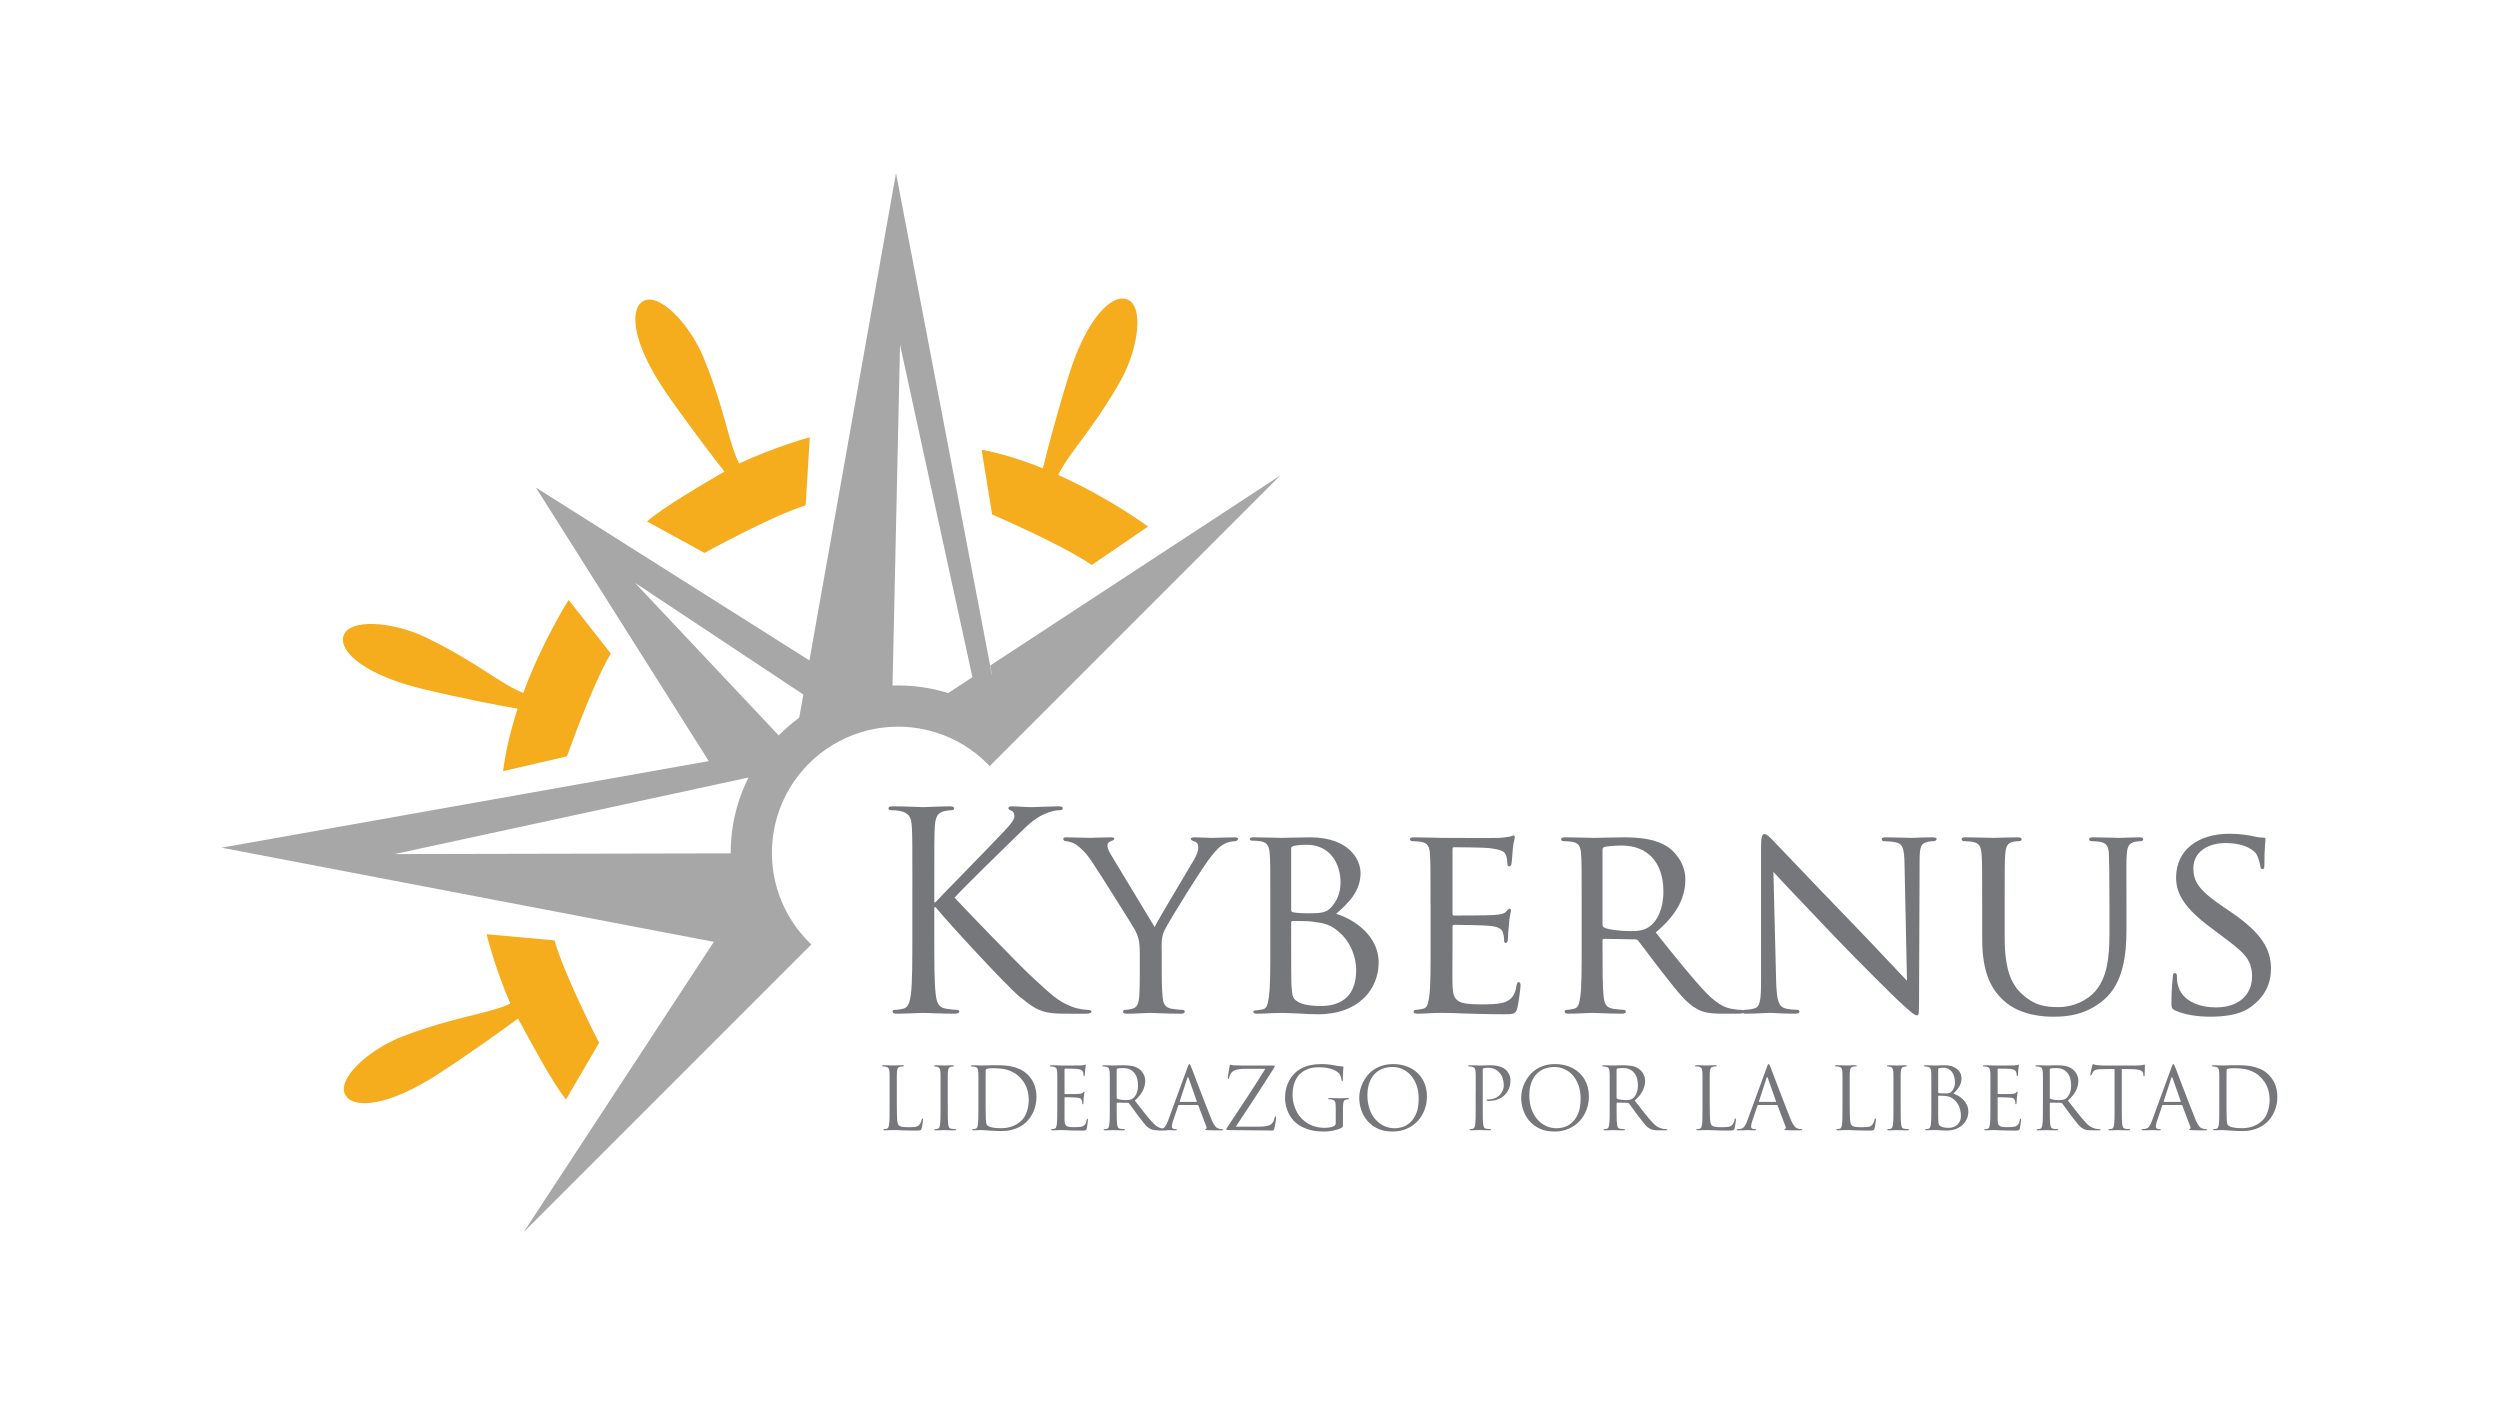 <?xml version="1.0" encoding="UTF-8"?>
<svg xmlns="http://www.w3.org/2000/svg" version="1.1" viewBox="0 0 1920 1080">
  <!-- Generator: Adobe Illustrator 29.7.1, SVG Export Plug-In . SVG Version: 2.1.1 Build 8)  -->
  <defs>
    <style>
      .st0 {
        fill: #f5ad1e;
      }

      .st1 {
        fill: #76777a;
      }

      .st2 {
        fill: #a7a7a8;
      }
    </style>
  </defs>
  <g id="flor">
    <g>
      <path class="st0" d="M761.94,395.12l-8.07-49.76c16.16,3.1,32.13,8.28,47.04,14.32,3.39-13.65,10.56-41.4,20.07-71.86,13.42-43.01,32.41-61.75,44.11-58.11,14.13,4.43,9.12,38.77-4.81,63.27-21.56,37.96-39.77,55.17-47.52,71.79,39.49,17.76,68.95,39.61,68.95,39.61l-43.26,29.56c-23.06-15.94-76.52-38.81-76.52-38.81Z"/>
      <path class="st0" d="M493.24,231.71c12.14-8.4,36.17,16.59,46.95,42.6,16.71,40.36,19.09,65.28,27.46,81.65,29.12-13.5,54.27-20.11,54.27-20.11l-3.19,52.25c-26.75,8.39-77.68,36.54-77.68,36.54l-44.18-24.17c12.35-10.85,45.56-30.22,59.51-38.32-8.7-11.05-26.19-33.75-44.38-59.94-25.67-37-28.82-63.53-18.75-70.5Z"/>
      <path class="st0" d="M327.05,489.53c39.29,19,57.66,36.03,74.78,42.64,15.09-40.57,34.89-71.42,34.89-71.42l32.38,41.17c-14.34,24.07-33.64,78.94-33.64,78.94l-49.08,11.37c2.02-16.3,6.14-32.62,11.15-47.92-13.86-2.44-42.01-7.75-73.02-15.23-43.8-10.49-63.79-28.24-60.89-40.13,3.44-14.37,38.02-11.7,63.41.57Z"/>
      <path class="st0" d="M425.87,722.2c7.61,26.99,34.26,78.68,34.26,78.68l-25.45,43.51c-10.45-12.68-29.18-48.04-36.83-62.15-11.3,8.34-34.52,25.15-61.25,42.59-37.74,24.58-64.34,26.97-71,16.7-8.08-12.39,17.64-35.72,43.96-45.7,40.84-15.51,65.81-17.17,82.37-25.08-12.08-27.81-18.2-53.26-18.2-53.26l52.15,4.72Z"/>
      <path class="st2" d="M541.35,579.85l2.96,4.68-316.94,56.31-57.31,10.18,2.47.47,375.71,71.85-146.01,222.86,115.96-115.96,82.5-82.5,9.8-9.8,12.63-12.63c-.64-.61-1.29-1.19-1.92-1.82-9.34-9.34-16.37-20.12-21.1-31.63-7.69-18.7-9.27-39.32-4.76-58.81,1.18-5.08,2.75-10.09,4.76-14.96,4.73-11.5,11.76-22.28,21.1-31.63,11.3-11.3,24.7-19.19,38.94-23.75,1.8-.58,3.61-1.1,5.44-1.57,17.65-4.52,36.31-3.99,53.72,1.57,14.24,4.55,27.64,12.45,38.93,23.75.63.63,1.21,1.28,1.82,1.92l12.63-12.63,9.8-9.8,62.49-62.49,138.33-138.33-222.86,146.01,1.3,6.81-.18.13-1.33-6.8.21-.14-72.32-378.17-.96,5.41-65.53,368.82-2.8-1.77-76.5-48.34-128.46-81.18-2.3-1.46,3.66,5.79,78.98,124.97,47.15,74.61ZM691.22,264.75l55.59,255.34-18.61,12.19c-4.4-1.37-8.85-2.52-13.34-3.41-2-.4-4-.74-6.01-1.04-7.75-1.16-15.58-1.59-23.39-1.33l5.77-261.75ZM554.99,601.43l19.87-4.3c-3.68,7.3-6.63,14.88-8.83,22.63-1.28,4.51-2.3,9.08-3.08,13.68-1.23,7.26-1.8,14.6-1.78,21.94l-258.14.55,251.96-54.5ZM487.71,447.63l129.26,85.76-3.17,17.82c-4.74,3.48-9.31,7.31-13.64,11.52-.02.02-.05.04-.07.07-.44.43-.89.82-1.32,1.26-.25.25-.48.5-.71.75l-110.35-117.17Z"/>
    </g>
  </g>
  <g id="slogan">
    <g>
      <path class="st1" d="M688.77,849.07c0,4.85.09,8.44.26,10.77.18,2.34.57,3.79,1.19,4.36.26.26.58.5.96.69.37.2.86.35,1.45.46.59.11,1.34.2,2.25.26.9.07,1.99.1,3.27.1,1.76,0,3.34-.09,4.72-.26,1.39-.18,2.48-.75,3.27-1.72.44-.53.81-1.17,1.12-1.92.31-.75.51-1.43.6-2.05.09-.57.29-.86.59-.86.26,0,.4.33.4.99,0,.18-.02.53-.07,1.06-.04.53-.12,1.12-.23,1.78-.11.66-.22,1.33-.33,2.02-.11.68-.23,1.27-.36,1.75-.13.4-.25.71-.36.93-.11.22-.3.4-.56.53-.26.13-.65.22-1.16.26-.51.04-1.2.07-2.08.07-2.38,0-4.45-.02-6.21-.07-1.76-.04-3.35-.09-4.76-.13-1.41-.09-2.64-.14-3.7-.17-1.06-.02-2.07-.03-3.04-.03-.13,0-.45.01-.96.03-.51.02-1.09.03-1.75.03-.66.04-1.33.08-2.02.1-.68.02-1.27.03-1.75.03-.7,0-1.06-.18-1.06-.53,0-.26.18-.4.53-.4.31,0,.64-.02.99-.07.35-.04.68-.11.99-.2.66-.13,1.11-.53,1.35-1.19.24-.66.43-1.48.56-2.45.18-1.41.27-3.36.3-5.85.02-2.49.03-5.32.03-8.49v-21.81c0-1.01-.01-1.82-.03-2.41-.02-.59-.06-1.16-.1-1.69-.09-1.15-.31-2-.66-2.58-.35-.57-1.08-.97-2.18-1.19-.26-.09-.63-.14-1.09-.17-.46-.02-.85-.03-1.16-.03-.35,0-.53-.13-.53-.4,0-.35.35-.53,1.06-.53.75,0,1.54.01,2.38.03.84.02,1.62.04,2.35.07.73.02,1.34.04,1.85.07.51.02.8.03.89.03s.42-.01.99-.03c.57-.02,1.23-.04,1.98-.07.75-.02,1.51-.04,2.28-.07.77-.02,1.4-.03,1.88-.03.7,0,1.06.18,1.06.53,0,.26-.18.4-.53.4-.22,0-.54.01-.96.03-.42.02-.83.08-1.22.17-.97.18-1.62.56-1.95,1.16-.33.59-.54,1.47-.63,2.61-.04.53-.08,1.09-.1,1.69-.02.59-.03,1.4-.03,2.41v21.94Z"/>
      <path class="st1" d="M727.89,848.93c0,3.17.01,6,.03,8.49.02,2.49.12,4.44.3,5.85.09.97.29,1.78.6,2.45.31.66.97,1.06,1.98,1.19.48.09,1.02.15,1.62.2.59.04,1.05.07,1.35.07.35,0,.53.13.53.4,0,.35-.35.53-1.06.53-.93,0-1.85-.01-2.78-.03-.92-.02-1.77-.04-2.54-.07-.77-.02-1.41-.04-1.92-.07-.51-.02-.8-.03-.89-.03s-.39.01-.89.03c-.51.02-1.09.04-1.75.07-.66.02-1.34.04-2.05.07-.71.02-1.3.03-1.78.03-.71,0-1.06-.18-1.06-.53,0-.26.18-.4.53-.4.31,0,.64-.02.99-.07.35-.04.68-.11.99-.2.66-.13,1.11-.53,1.35-1.19.24-.66.43-1.48.56-2.45.18-1.41.27-3.36.3-5.85.02-2.49.03-5.32.03-8.49v-21.81c0-1.01-.01-1.82-.03-2.41-.02-.59-.06-1.16-.1-1.69-.13-2.16-.88-3.39-2.25-3.7-.35-.09-.73-.15-1.12-.2-.4-.04-.7-.07-.92-.07-.35,0-.53-.13-.53-.4,0-.35.35-.53,1.06-.53.53,0,1.17.01,1.92.03.75.02,1.45.04,2.11.07.66.02,1.24.04,1.75.07.51.02.8.03.89.03s.39-.01.89-.03c.51-.02,1.09-.04,1.75-.07.66-.02,1.34-.04,2.05-.07.7-.02,1.3-.03,1.78-.03.7,0,1.06.18,1.06.53,0,.26-.18.4-.53.4-.22,0-.45.01-.69.03-.24.02-.56.08-.96.17-.88.18-1.49.56-1.82,1.16-.33.59-.54,1.47-.63,2.61-.04.53-.08,1.09-.1,1.69-.02.59-.03,1.4-.03,2.41v21.81Z"/>
      <path class="st1" d="M751.42,837.3v-10.18c0-1.01-.01-1.82-.03-2.41-.02-.59-.06-1.16-.1-1.69-.09-1.15-.31-2-.66-2.58-.35-.57-1.08-.97-2.18-1.19-.26-.09-.63-.14-1.09-.17-.46-.02-.85-.03-1.16-.03-.35,0-.53-.13-.53-.4,0-.35.35-.53,1.06-.53.75,0,1.54.01,2.38.03.84.02,1.62.04,2.35.07.73.02,1.34.04,1.85.07.51.02.8.03.89.03.18,0,.56-.01,1.16-.03.59-.02,1.3-.04,2.11-.07.82-.02,1.71-.04,2.68-.07.97-.02,1.96-.03,2.97-.03,1.63,0,3.56.01,5.78.03,2.22.02,4.55.25,6.97.69,2.42.44,4.82,1.18,7.2,2.21,2.38,1.04,4.56,2.57,6.54,4.59.84.88,1.64,1.87,2.41,2.97.77,1.1,1.45,2.35,2.05,3.73.6,1.39,1.07,2.92,1.42,4.59.35,1.67.53,3.5.53,5.48s-.2,4.03-.6,5.88-.92,3.56-1.59,5.12c-.66,1.56-1.42,2.98-2.28,4.26-.86,1.28-1.75,2.4-2.68,3.37-.7.75-1.62,1.56-2.74,2.45-1.12.88-2.5,1.71-4.13,2.48-1.63.77-3.52,1.41-5.68,1.92-2.16.51-4.65.76-7.47.76-1.41,0-2.94-.04-4.59-.13-1.65-.09-3.18-.18-4.59-.26-1.45-.09-2.69-.18-3.7-.26-1.01-.09-1.61-.13-1.78-.13h-.86c-.49,0-1.08.02-1.78.07-.66,0-1.34.02-2.05.07-.7.04-1.3.07-1.78.07-.71,0-1.06-.18-1.06-.53,0-.26.18-.4.53-.4.31,0,.64-.02.99-.07.35-.04.68-.11.99-.2.66-.13,1.11-.53,1.35-1.19.24-.66.43-1.48.56-2.45.18-1.41.27-3.36.3-5.85.02-2.49.03-5.32.03-8.49v-11.63ZM756.97,844.44v5.02c0,1.59.01,3.02.03,4.3.02,1.28.04,2.36.07,3.24.02.88.03,1.48.03,1.78,0,.4.02.85.07,1.35.04.51.09,1,.13,1.49.04.49.11.92.2,1.32.09.4.2.68.33.86.22.31.56.62,1.02.93.46.31,1.12.59,1.98.86.86.26,1.96.47,3.3.63,1.34.15,2.98.23,4.92.23,3.08,0,5.98-.53,8.69-1.59s5.06-2.58,7.04-4.56c.84-.84,1.59-1.85,2.25-3.04s1.22-2.48,1.69-3.87c.46-1.39.8-2.83,1.02-4.33.22-1.5.33-3.02.33-4.56,0-2.11-.2-4.03-.6-5.75-.4-1.72-.91-3.27-1.55-4.66-.64-1.39-1.33-2.6-2.08-3.63-.75-1.03-1.45-1.9-2.11-2.61-1.54-1.63-3.17-2.94-4.89-3.93-1.72-.99-3.48-1.75-5.29-2.28-1.81-.53-3.67-.87-5.58-1.02-1.92-.15-3.87-.23-5.85-.23-.35,0-.74.01-1.16.03-.42.02-.85.06-1.29.1-.44.04-.83.1-1.16.17-.33.07-.56.12-.69.17-.53.22-.79.66-.79,1.32,0,.57-.01,1.39-.03,2.44-.02,1.06-.03,2.25-.03,3.57v16.26Z"/>
      <path class="st1" d="M812.01,837.3v-10.18c0-1.01-.01-1.82-.03-2.41-.02-.59-.06-1.16-.1-1.69-.09-1.15-.31-2-.66-2.58-.35-.57-1.08-.97-2.18-1.19-.26-.09-.63-.14-1.09-.17-.46-.02-.85-.03-1.16-.03-.35,0-.53-.13-.53-.4,0-.35.35-.53,1.06-.53h2.38c.84,0,1.63.02,2.38.07l2.71.13h7.14c1.81,0,3.49-.01,5.06-.03,1.56-.02,2.54-.03,2.94-.03,1.28-.09,2.22-.2,2.84-.33.18-.04.33-.11.46-.2.13-.09.29-.13.46-.13s.26.2.26.59c0,.22-.07.56-.2,1.02s-.24,1.16-.33,2.08c0,.18-.01.46-.03.86-.02.4-.06.83-.1,1.29-.04.46-.08.9-.1,1.32-.02.42-.06.72-.1.89-.04.18-.1.34-.16.5-.07.16-.17.23-.3.23-.35,0-.53-.29-.53-.86,0-.22-.02-.57-.07-1.06-.04-.48-.15-.92-.33-1.32-.22-.53-.62-.98-1.19-1.35-.57-.37-1.74-.67-3.5-.89-.26-.04-.86-.08-1.78-.1-.92-.02-1.89-.04-2.91-.07-1.01-.02-1.96-.03-2.84-.03h-1.52c-.26,0-.4.22-.4.66v18.24c0,.44.13.66.4.66h4.96c1.19,0,2.31-.01,3.37-.03,1.06-.02,1.78-.05,2.18-.1.79-.09,1.43-.18,1.92-.26.48-.09.88-.31,1.19-.66.48-.57.81-.86.99-.86.22,0,.33.18.33.53,0,.22-.07.62-.2,1.19-.13.57-.24,1.41-.33,2.51-.04.35-.08.74-.1,1.16-.02.42-.04.84-.07,1.26-.02.42-.04.79-.07,1.12-.02.33-.03.56-.03.69,0,.26-.02.54-.07.83-.04.29-.18.43-.4.43-.31,0-.46-.2-.46-.59,0-.35-.01-.69-.03-1.02-.02-.33-.1-.72-.23-1.16-.13-.48-.42-.96-.86-1.42-.44-.46-1.3-.76-2.58-.89-.44-.04-1.13-.09-2.08-.13-.95-.04-1.92-.08-2.91-.1-.99-.02-1.92-.04-2.78-.07-.86-.02-1.42-.03-1.68-.03-.31,0-.46.16-.46.46v17.11c.04,1.15.17,2.07.36,2.78.2.71.57,1.26,1.12,1.65.55.4,1.31.66,2.28.79.97.13,2.27.2,3.9.2.88,0,1.94-.03,3.17-.1,1.23-.07,2.29-.27,3.17-.63.88-.35,1.54-.89,1.98-1.62.44-.73.77-1.77.99-3.14.13-.66.33-.99.6-.99.22,0,.34.11.36.33.02.22.03.44.03.66,0,.13-.03.47-.1,1.02-.07.55-.14,1.17-.23,1.85-.09.68-.18,1.35-.26,2.02-.09.66-.18,1.17-.26,1.52-.13.44-.26.77-.4.99-.13.22-.33.39-.6.5-.26.11-.59.18-.99.2-.4.02-.92.03-1.59.03-2.51,0-4.68-.02-6.51-.07-1.83-.04-3.38-.09-4.66-.13-1.28-.09-2.34-.14-3.17-.17-.84-.02-1.5-.03-1.98-.03h-.86c-.49,0-1.08.02-1.78.07-.66,0-1.34.02-2.05.07-.7.04-1.3.07-1.78.07-.71,0-1.06-.18-1.06-.53,0-.26.18-.4.53-.4.31,0,.64-.02.99-.07.35-.04.68-.11.99-.2.66-.13,1.11-.53,1.35-1.19.24-.66.43-1.48.56-2.45.18-1.41.27-3.36.3-5.85.02-2.49.03-5.32.03-8.49v-11.63Z"/>
      <path class="st1" d="M852.32,837.3v-10.18c0-1.01-.01-1.82-.03-2.41-.02-.59-.06-1.16-.1-1.69-.09-1.15-.31-2-.66-2.58-.35-.57-1.08-.97-2.18-1.19-.26-.09-.63-.14-1.09-.17-.46-.02-.85-.03-1.16-.03-.35,0-.53-.13-.53-.4,0-.35.35-.53,1.06-.53.75,0,1.54.01,2.38.03.84.02,1.62.04,2.35.07.73.02,1.34.04,1.85.07.51.02.8.03.89.03.18,0,.58-.01,1.22-.03.64-.02,1.37-.04,2.18-.07.81-.02,1.62-.04,2.41-.07.79-.02,1.45-.03,1.98-.03,2.11,0,4.22.17,6.31.5,2.09.33,4.02,1.13,5.78,2.41.4.31.86.74,1.39,1.29.53.55,1.02,1.2,1.49,1.95.46.75.86,1.61,1.19,2.58.33.97.5,2.03.5,3.17,0,2.47-.59,4.95-1.78,7.43-1.19,2.49-3.26,5.1-6.21,7.83,2.73,3.48,5.22,6.65,7.47,9.52,2.25,2.86,4.34,5.33,6.28,7.4,1.81,1.89,3.39,3.13,4.76,3.7,1.36.57,2.47.92,3.3,1.06.62.09,1.15.14,1.59.17.44.02.77.03.99.03.4,0,.59.13.59.4,0,.22-.11.36-.33.43-.22.07-.64.1-1.26.1h-4.69c-1.85,0-3.28-.09-4.3-.26-1.01-.18-1.94-.51-2.78-.99-1.41-.75-2.78-1.93-4.1-3.54-1.32-1.61-2.93-3.67-4.82-6.18-.71-.92-1.41-1.87-2.11-2.84-.7-.97-1.38-1.89-2.02-2.78-.64-.88-1.23-1.69-1.78-2.41-.55-.73-.98-1.31-1.29-1.75-.26-.26-.55-.4-.86-.4l-8.13-.13c-.31,0-.46.18-.46.53v1.59c0,3.17.01,6,.03,8.49.02,2.49.12,4.44.3,5.85.09.97.29,1.78.59,2.45.31.66.97,1.06,1.98,1.19.48.09,1.02.15,1.62.2.59.04,1.05.07,1.35.07.35,0,.53.13.53.4,0,.35-.35.53-1.06.53-.92,0-1.85-.01-2.77-.03-.93-.02-1.77-.04-2.54-.07-.77-.02-1.41-.04-1.92-.07-.51-.02-.8-.03-.89-.03-.92.04-1.72.08-2.38.1-.66.02-1.34.04-2.05.07-.7.02-1.3.03-1.78.03-.71,0-1.06-.18-1.06-.53,0-.26.18-.4.53-.4.31,0,.64-.02.99-.07.35-.04.68-.11.99-.2.66-.13,1.11-.53,1.35-1.19.24-.66.43-1.48.56-2.45.18-1.41.27-3.36.3-5.85.02-2.49.03-5.32.03-8.49v-11.63ZM857.61,843.05c0,.35.15.62.46.79.48.31,1.4.56,2.74.76,1.34.2,2.74.3,4.2.3.79,0,1.63-.08,2.51-.23.88-.15,1.7-.5,2.44-1.02,1.15-.79,2.1-2.06,2.87-3.8.77-1.74,1.16-3.87,1.16-6.38,0-4.14-1.01-7.38-3.04-9.71-2.03-2.33-4.82-3.5-8.39-3.5-1.01,0-1.92.04-2.71.13-.79.09-1.37.18-1.72.26-.35.13-.53.4-.53.79v21.61Z"/>
      <path class="st1" d="M911.99,819.79c.4-1.1.68-1.81.86-2.11.18-.31.37-.46.59-.46s.42.14.6.43c.18.29.46.94.86,1.95.18.4.58,1.43,1.22,3.11.64,1.67,1.41,3.71,2.31,6.11.9,2.4,1.91,5.03,3.01,7.9,1.1,2.86,2.19,5.69,3.27,8.49,1.08,2.8,2.11,5.45,3.11,7.96.99,2.51,1.82,4.6,2.48,6.28.57,1.45,1.13,2.64,1.69,3.57.55.92,1.06,1.65,1.52,2.18.46.53.9.9,1.32,1.12.42.22.8.37,1.16.46.48.18.96.29,1.42.33.46.04.87.07,1.22.07.44,0,.66.13.66.4,0,.22-.13.36-.4.43-.26.07-.57.1-.93.1h-3.9c-.92,0-1.95-.01-3.07-.03-1.12-.02-2.26-.06-3.4-.1-.62-.04-1.1-.08-1.45-.1-.35-.02-.53-.14-.53-.36s.15-.37.46-.46c.22-.09.4-.27.53-.56.13-.29.09-.69-.13-1.22l-6.15-16.26c-.13-.26-.33-.4-.59-.4h-14.21c-.31,0-.53.18-.66.53l-3.96,11.7c-.62,1.72-.93,3.19-.93,4.43,0,.66.27,1.15.83,1.45.55.31,1.11.46,1.69.46h.66c.44,0,.66.13.66.4,0,.35-.33.53-.99.53-.4,0-.86-.01-1.39-.03-.53-.02-1.04-.04-1.52-.07-.49-.02-.94-.04-1.35-.07-.42-.02-.72-.03-.89-.03s-.52.01-1.02.03c-.51.02-1.11.04-1.82.07-.71.02-1.45.04-2.25.07-.79.02-1.59.03-2.38.03-.84,0-1.26-.18-1.26-.53,0-.26.2-.4.6-.4.22,0,.53-.01.92-.03.4-.02.73-.05.99-.1,1.54-.22,2.7-.89,3.47-2.02.77-1.12,1.46-2.52,2.08-4.2l15-41.04ZM918.86,846.22c.26,0,.35-.15.26-.46l-6.28-17.84c-.35-.97-.68-.97-.99,0l-5.82,17.84c-.13.31-.07.46.2.46h12.62Z"/>
      <path class="st1" d="M967.1,865.26c1.72,0,3.17-.08,4.36-.23,1.19-.15,2.17-.37,2.94-.66.77-.29,1.4-.63,1.88-1.02.48-.4.9-.84,1.26-1.32.31-.44.58-1.02.83-1.75.24-.73.41-1.33.5-1.82.13-.7.33-1.06.59-1.06.22,0,.36.1.43.3.07.2.1.61.1,1.22,0,.53-.06,1.13-.16,1.82-.11.68-.23,1.39-.36,2.11-.13.73-.28,1.42-.43,2.08-.16.66-.28,1.19-.36,1.59-.09.4-.18.71-.26.93-.09.22-.2.4-.33.53-.13.13-.3.21-.5.23-.2.02-.5.03-.89.03-5.55,0-11.1-.06-16.65-.17-5.55-.11-11.23-.17-17.05-.17-.79,0-1.19-.18-1.19-.53,0-.18.05-.37.16-.59.11-.22.36-.64.76-1.26,4.93-7.49,9.85-14.92,14.74-22.3,4.89-7.38,9.65-14.83,14.27-22.37h-14.34c-.84,0-1.71.01-2.61.03-.9.02-1.77.09-2.61.2-.84.11-1.63.25-2.38.43-.75.18-1.39.4-1.92.66-1.19.62-2.09,1.45-2.71,2.51-.62,1.06-.97,1.96-1.06,2.71-.09.49-.19.8-.3.96-.11.16-.25.23-.43.23-.26,0-.4-.29-.4-.86,0-.18.05-.65.16-1.42.11-.77.23-1.62.36-2.54.13-.92.27-1.84.43-2.74.15-.9.27-1.6.36-2.08.13-.84.35-1.26.66-1.26s.63.07.96.2c.33.13.94.22,1.82.26,3.13.13,5.57.2,7.33.2h22.6c.88,0,1.32.18,1.32.53,0,.13-.01.24-.03.33-.02.09-.1.24-.23.46-4.8,7.67-9.67,15.26-14.6,22.8-4.93,7.53-9.93,15.13-15,22.8h17.97Z"/>
      <path class="st1" d="M1025.84,851.25c0-1.32-.03-2.39-.1-3.2-.07-.81-.2-1.45-.4-1.92s-.5-.81-.89-1.06c-.4-.24-.93-.45-1.59-.63-.26-.09-.63-.14-1.09-.17-.46-.02-.85-.03-1.16-.03-.35,0-.53-.13-.53-.4,0-.35.35-.53,1.06-.53.75,0,1.54.01,2.38.03.84.02,1.62.04,2.35.07.73.02,1.34.04,1.85.07.51.02.8.03.89.03s.39-.01.89-.03c.51-.02,1.09-.04,1.75-.07.66-.02,1.34-.04,2.05-.07.7-.02,1.3-.03,1.78-.03.7,0,1.06.18,1.06.53,0,.26-.18.4-.53.4-.22,0-.45.01-.69.03-.24.02-.56.08-.96.17-.88.18-1.49.56-1.82,1.16-.33.59-.54,1.47-.63,2.61-.09,1.06-.13,2.11-.13,3.17v11.1c0,.75-.01,1.33-.03,1.75-.02.42-.06.75-.1.99-.04.24-.13.41-.26.5-.13.09-.29.2-.46.33-1.06.57-2.2,1.05-3.44,1.42-1.23.37-2.48.68-3.73.92-1.26.24-2.47.41-3.63.5-1.17.09-2.24.13-3.21.13-1.28,0-2.78-.07-4.49-.2-1.72-.13-3.56-.44-5.52-.93-1.96-.48-3.94-1.2-5.95-2.15-2.01-.95-3.93-2.21-5.78-3.8-1.01-.88-1.99-1.97-2.94-3.27-.95-1.3-1.78-2.75-2.51-4.36-.73-1.61-1.31-3.36-1.75-5.25-.44-1.89-.66-3.88-.66-5.95,0-2.64.3-5.09.89-7.33.59-2.25,1.4-4.28,2.41-6.11,1.01-1.83,2.19-3.44,3.54-4.82,1.34-1.39,2.74-2.54,4.2-3.47,1.5-.92,3.02-1.66,4.56-2.21,1.54-.55,3.06-.97,4.56-1.26,1.5-.29,2.96-.47,4.39-.56,1.43-.09,2.79-.13,4.06-.13,1.06,0,2.11.04,3.17.13,1.06.09,2.05.2,2.97.33.92.13,1.74.26,2.44.4.7.13,1.21.22,1.52.26.7.18,1.56.32,2.58.43,1.01.11,1.94.19,2.78.23.35.04.57.12.66.23.09.11.13.23.13.36,0,.22-.02.53-.07.92-.04.4-.1.95-.16,1.65-.07.71-.12,1.61-.16,2.71-.04,1.1-.07,2.47-.07,4.1,0,.53-.04.89-.13,1.09-.09.2-.24.3-.46.3s-.37-.33-.46-.99c-.04-.48-.16-1.13-.36-1.95-.2-.81-.54-1.62-1.02-2.41-.4-.62-1.04-1.24-1.92-1.88-.88-.64-1.97-1.21-3.27-1.72-1.3-.51-2.82-.92-4.56-1.26-1.74-.33-3.67-.5-5.78-.5-1.06,0-2.15.04-3.27.13-1.12.09-2.28.28-3.47.56-1.19.29-2.41.73-3.67,1.32-1.26.59-2.5,1.38-3.73,2.35-1.94,1.54-3.51,3.76-4.72,6.64-1.21,2.89-1.82,6.27-1.82,10.14,0,2.34.25,4.49.76,6.48.51,1.98,1.12,3.76,1.85,5.32.73,1.56,1.5,2.9,2.31,4,.82,1.1,1.51,1.94,2.08,2.51,2.64,2.56,5.43,4.37,8.36,5.45,2.93,1.08,5.91,1.62,8.95,1.62.57,0,1.21-.02,1.92-.07.7-.04,1.4-.12,2.08-.23.68-.11,1.33-.25,1.95-.43.62-.18,1.15-.4,1.59-.66.88-.48,1.32-1.26,1.32-2.31v-11.23Z"/>
      <path class="st1" d="M1044.54,837.44c.44-1.98,1.12-3.93,2.05-5.85.93-1.92,2.08-3.74,3.47-5.48,1.39-1.74,3.05-3.27,4.99-4.59,1.94-1.32,4.14-2.37,6.61-3.14,2.47-.77,5.22-1.16,8.26-1.16,3.7,0,7.14.57,10.31,1.72,3.17,1.15,5.91,2.79,8.23,4.92,2.31,2.14,4.13,4.74,5.45,7.8,1.32,3.06,1.98,6.51,1.98,10.34s-.63,7.19-1.88,10.47c-1.26,3.28-3.03,6.15-5.32,8.59-2.29,2.45-5.07,4.38-8.33,5.82-3.26,1.43-6.87,2.15-10.84,2.15-4.54,0-8.43-.79-11.66-2.38-3.24-1.59-5.89-3.63-7.96-6.15-2.07-2.51-3.59-5.3-4.56-8.36-.97-3.06-1.45-6.09-1.45-9.09,0-1.76.22-3.63.66-5.62ZM1051.78,851.64c1.08,3.13,2.58,5.79,4.49,8,1.92,2.2,4.15,3.9,6.71,5.09,2.55,1.19,5.33,1.78,8.33,1.78,1.5,0,3.28-.27,5.35-.83,2.07-.55,4.06-1.64,5.98-3.27,1.92-1.63,3.55-3.93,4.89-6.91,1.34-2.97,2.02-6.86,2.02-11.66,0-3.96-.56-7.47-1.69-10.51-1.12-3.04-2.61-5.58-4.46-7.63-1.85-2.05-3.99-3.6-6.41-4.66-2.42-1.06-4.93-1.59-7.53-1.59-2.78,0-5.34.45-7.7,1.35-2.36.9-4.39,2.27-6.11,4.1-1.72,1.83-3.06,4.1-4.03,6.81-.97,2.71-1.45,5.87-1.45,9.48,0,3.83.54,7.31,1.62,10.44Z"/>
      <path class="st1" d="M1133.35,837.3v-10.18c0-1.01-.01-1.82-.03-2.41-.02-.59-.06-1.16-.1-1.69-.09-1.15-.31-2-.66-2.58-.35-.57-1.08-.97-2.18-1.19-.26-.09-.63-.14-1.09-.17-.46-.02-.85-.03-1.16-.03-.35,0-.53-.13-.53-.4,0-.35.35-.53,1.06-.53.75,0,1.53.01,2.35.03.81.02,1.59.04,2.31.07.73.02,1.34.04,1.85.07.51.02.83.03.96.03.75,0,1.94-.03,3.57-.1,1.63-.07,3.22-.1,4.76-.1,2.07,0,3.82.16,5.25.46,1.43.31,2.63.66,3.6,1.06.97.4,1.72.8,2.25,1.22.53.42.92.76,1.19,1.02.75.71,1.49,1.75,2.21,3.14.73,1.39,1.09,2.96,1.09,4.72,0,2.34-.41,4.47-1.22,6.41-.82,1.94-1.95,3.6-3.4,4.99-1.45,1.39-3.17,2.46-5.15,3.2-1.98.75-4.14,1.12-6.48,1.12h-.73c-.26,0-.49-.02-.66-.07-.18,0-.34-.03-.5-.1-.15-.07-.23-.19-.23-.36,0-.26.12-.43.36-.5.24-.07.72-.1,1.42-.1,1.59,0,3.08-.27,4.49-.83,1.41-.55,2.62-1.31,3.63-2.28,1.01-.97,1.82-2.1,2.41-3.4.59-1.3.89-2.72.89-4.26,0-.53-.03-1.19-.1-1.98-.07-.79-.22-1.65-.46-2.58-.24-.92-.61-1.87-1.09-2.84-.49-.97-1.17-1.89-2.05-2.78-.88-.88-1.77-1.55-2.68-2.02-.9-.46-1.76-.79-2.58-.99-.82-.2-1.55-.3-2.21-.3h-1.59c-.57,0-1.11.03-1.62.1-.51.07-.91.17-1.22.3-.35.13-.53.55-.53,1.26v27.16c0,3.17.01,6,.03,8.49.02,2.49.12,4.44.3,5.85.09.97.29,1.78.59,2.45.31.66.97,1.06,1.98,1.19.48.09,1.02.15,1.62.2.59.04,1.05.07,1.35.07.35,0,.53.13.53.4,0,.35-.35.53-1.06.53-.93,0-1.85-.01-2.78-.03-.92-.02-1.77-.04-2.54-.07-.77-.02-1.41-.04-1.92-.07-.51-.02-.8-.03-.89-.03-.04,0-.31.01-.79.03-.49.02-1.06.04-1.72.07-.66.02-1.34.04-2.05.07-.71.02-1.3.03-1.78.03-.7,0-1.06-.18-1.06-.53,0-.26.18-.4.53-.4.31,0,.64-.02.99-.07.35-.04.68-.11.99-.2.66-.13,1.11-.53,1.35-1.19.24-.66.43-1.48.56-2.45.18-1.41.27-3.36.3-5.85.02-2.49.03-5.32.03-8.49v-11.63Z"/>
      <path class="st1" d="M1168.91,837.44c.44-1.98,1.12-3.93,2.05-5.85.92-1.92,2.08-3.74,3.47-5.48,1.39-1.74,3.05-3.27,4.99-4.59,1.94-1.32,4.14-2.37,6.61-3.14,2.47-.77,5.22-1.16,8.26-1.16,3.7,0,7.14.57,10.31,1.72,3.17,1.15,5.91,2.79,8.23,4.92,2.31,2.14,4.13,4.74,5.45,7.8,1.32,3.06,1.98,6.51,1.98,10.34s-.63,7.19-1.88,10.47c-1.26,3.28-3.03,6.15-5.32,8.59-2.29,2.45-5.07,4.38-8.33,5.82-3.26,1.43-6.87,2.15-10.84,2.15-4.54,0-8.43-.79-11.66-2.38-3.24-1.59-5.89-3.63-7.96-6.15-2.07-2.51-3.59-5.3-4.56-8.36-.97-3.06-1.45-6.09-1.45-9.09,0-1.76.22-3.63.66-5.62ZM1176.14,851.64c1.08,3.13,2.58,5.79,4.49,8,1.92,2.2,4.15,3.9,6.71,5.09,2.55,1.19,5.33,1.78,8.33,1.78,1.5,0,3.28-.27,5.35-.83,2.07-.55,4.06-1.64,5.98-3.27,1.92-1.63,3.55-3.93,4.89-6.91,1.34-2.97,2.02-6.86,2.02-11.66,0-3.96-.56-7.47-1.69-10.51-1.12-3.04-2.61-5.58-4.46-7.63-1.85-2.05-3.99-3.6-6.41-4.66-2.42-1.06-4.93-1.59-7.53-1.59-2.77,0-5.34.45-7.7,1.35-2.36.9-4.39,2.27-6.11,4.1-1.72,1.83-3.06,4.1-4.03,6.81-.97,2.71-1.45,5.87-1.45,9.48,0,3.83.54,7.31,1.62,10.44Z"/>
      <path class="st1" d="M1236.24,837.3v-10.18c0-1.01-.01-1.82-.03-2.41-.02-.59-.06-1.16-.1-1.69-.09-1.15-.31-2-.66-2.58-.35-.57-1.08-.97-2.18-1.19-.26-.09-.63-.14-1.09-.17-.46-.02-.85-.03-1.16-.03-.35,0-.53-.13-.53-.4,0-.35.35-.53,1.06-.53.75,0,1.54.01,2.38.03.84.02,1.62.04,2.35.07.73.02,1.34.04,1.85.07.51.02.8.03.89.03.18,0,.58-.01,1.22-.03.64-.02,1.36-.04,2.18-.07.81-.02,1.62-.04,2.41-.07.79-.02,1.45-.03,1.98-.03,2.11,0,4.22.17,6.31.5,2.09.33,4.02,1.13,5.78,2.41.4.31.86.74,1.39,1.29.53.55,1.02,1.2,1.49,1.95.46.75.86,1.61,1.19,2.58.33.97.5,2.03.5,3.17,0,2.47-.59,4.95-1.78,7.43-1.19,2.49-3.26,5.1-6.21,7.83,2.73,3.48,5.22,6.65,7.47,9.52,2.25,2.86,4.34,5.33,6.28,7.4,1.81,1.89,3.39,3.13,4.76,3.7,1.36.57,2.47.92,3.3,1.06.62.09,1.15.14,1.59.17.44.02.77.03.99.03.4,0,.6.13.6.4,0,.22-.11.36-.33.43-.22.07-.64.1-1.26.1h-4.69c-1.85,0-3.28-.09-4.3-.26-1.01-.18-1.94-.51-2.78-.99-1.41-.75-2.78-1.93-4.1-3.54-1.32-1.61-2.93-3.67-4.82-6.18-.71-.92-1.41-1.87-2.11-2.84-.71-.97-1.38-1.89-2.02-2.78-.64-.88-1.23-1.69-1.78-2.41-.55-.73-.98-1.31-1.29-1.75-.26-.26-.55-.4-.86-.4l-8.13-.13c-.31,0-.46.18-.46.53v1.59c0,3.17.01,6,.03,8.49.02,2.49.12,4.44.3,5.85.09.97.29,1.78.59,2.45.31.66.97,1.06,1.98,1.19.48.09,1.02.15,1.62.2.59.04,1.05.07,1.35.07.35,0,.53.13.53.4,0,.35-.35.53-1.06.53-.92,0-1.85-.01-2.78-.03-.92-.02-1.77-.04-2.54-.07-.77-.02-1.41-.04-1.92-.07-.51-.02-.8-.03-.89-.03-.92.04-1.72.08-2.38.1-.66.02-1.34.04-2.05.07-.71.02-1.3.03-1.78.03-.7,0-1.06-.18-1.06-.53,0-.26.18-.4.53-.4.31,0,.64-.02.99-.07.35-.04.68-.11.99-.2.66-.13,1.11-.53,1.35-1.19.24-.66.43-1.48.56-2.45.18-1.41.27-3.36.3-5.85.02-2.49.03-5.32.03-8.49v-11.63ZM1241.53,843.05c0,.35.15.62.46.79.48.31,1.4.56,2.74.76,1.34.2,2.74.3,4.2.3.79,0,1.63-.08,2.51-.23.88-.15,1.7-.5,2.45-1.02,1.14-.79,2.1-2.06,2.87-3.8.77-1.74,1.16-3.87,1.16-6.38,0-4.14-1.01-7.38-3.04-9.71-2.03-2.33-4.82-3.5-8.39-3.5-1.01,0-1.92.04-2.71.13-.79.09-1.37.18-1.72.26-.35.13-.53.4-.53.79v21.61Z"/>
      <path class="st1" d="M1313.09,849.07c0,4.85.09,8.44.26,10.77.18,2.34.57,3.79,1.19,4.36.26.26.58.5.96.69.37.2.86.35,1.45.46.59.11,1.34.2,2.25.26.9.07,1.99.1,3.27.1,1.76,0,3.34-.09,4.72-.26,1.39-.18,2.48-.75,3.27-1.72.44-.53.81-1.17,1.12-1.92.31-.75.51-1.43.59-2.05.09-.57.29-.86.59-.86.26,0,.4.33.4.99,0,.18-.02.53-.07,1.06-.04.53-.12,1.12-.23,1.78-.11.66-.22,1.33-.33,2.02-.11.68-.23,1.27-.36,1.75-.13.4-.25.71-.36.93-.11.22-.3.4-.56.53-.26.13-.65.22-1.16.26-.51.04-1.2.07-2.08.07-2.38,0-4.45-.02-6.21-.07-1.76-.04-3.35-.09-4.76-.13-1.41-.09-2.64-.14-3.7-.17-1.06-.02-2.07-.03-3.04-.03-.13,0-.45.01-.96.03-.51.02-1.09.03-1.75.03-.66.04-1.33.08-2.02.1-.68.02-1.27.03-1.75.03-.7,0-1.06-.18-1.06-.53,0-.26.18-.4.53-.4.31,0,.64-.02.99-.07.35-.04.68-.11.99-.2.66-.13,1.11-.53,1.35-1.19.24-.66.43-1.48.56-2.45.18-1.41.27-3.36.3-5.85.02-2.49.03-5.32.03-8.49v-21.81c0-1.01-.01-1.82-.03-2.41-.02-.59-.06-1.16-.1-1.69-.09-1.15-.31-2-.66-2.58-.35-.57-1.08-.97-2.18-1.19-.26-.09-.63-.14-1.09-.17-.46-.02-.85-.03-1.16-.03-.35,0-.53-.13-.53-.4,0-.35.35-.53,1.06-.53.75,0,1.54.01,2.38.03.84.02,1.62.04,2.35.07.73.02,1.34.04,1.85.07.51.02.8.03.89.03s.42-.01.99-.03c.57-.02,1.23-.04,1.98-.07.75-.02,1.51-.04,2.28-.07.77-.02,1.4-.03,1.88-.03.7,0,1.06.18,1.06.53,0,.26-.18.4-.53.4-.22,0-.54.01-.96.03-.42.02-.83.08-1.22.17-.97.18-1.62.56-1.95,1.16-.33.59-.54,1.47-.63,2.61-.04.53-.08,1.09-.1,1.69-.02.59-.03,1.4-.03,2.41v21.94Z"/>
      <path class="st1" d="M1356.84,819.79c.4-1.1.68-1.81.86-2.11.18-.31.37-.46.59-.46s.42.14.59.43c.18.29.46.94.86,1.95.18.4.58,1.43,1.22,3.11.64,1.67,1.41,3.71,2.31,6.11.9,2.4,1.9,5.03,3.01,7.9,1.1,2.86,2.19,5.69,3.27,8.49,1.08,2.8,2.11,5.45,3.11,7.96.99,2.51,1.82,4.6,2.48,6.28.57,1.45,1.13,2.64,1.69,3.57.55.92,1.06,1.65,1.52,2.18.46.53.9.9,1.32,1.12.42.22.8.37,1.16.46.48.18.96.29,1.42.33.46.04.87.07,1.22.07.44,0,.66.13.66.4,0,.22-.13.36-.4.43-.26.07-.57.1-.92.1h-3.9c-.93,0-1.95-.01-3.07-.03-1.12-.02-2.26-.06-3.4-.1-.62-.04-1.1-.08-1.45-.1-.35-.02-.53-.14-.53-.36s.15-.37.46-.46c.22-.09.4-.27.53-.56.13-.29.09-.69-.13-1.22l-6.15-16.26c-.13-.26-.33-.4-.59-.4h-14.21c-.31,0-.53.18-.66.53l-3.96,11.7c-.62,1.72-.92,3.19-.92,4.43,0,.66.27,1.15.83,1.45.55.31,1.11.46,1.69.46h.66c.44,0,.66.13.66.4,0,.35-.33.53-.99.53-.4,0-.86-.01-1.39-.03-.53-.02-1.04-.04-1.52-.07-.49-.02-.94-.04-1.35-.07-.42-.02-.72-.03-.89-.03s-.52.01-1.02.03c-.51.02-1.11.04-1.82.07-.71.02-1.45.04-2.25.07-.79.02-1.59.03-2.38.03-.84,0-1.26-.18-1.26-.53,0-.26.2-.4.59-.4.22,0,.53-.01.93-.03.4-.02.73-.05.99-.1,1.54-.22,2.7-.89,3.47-2.02.77-1.12,1.46-2.52,2.08-4.2l15-41.04ZM1363.71,846.22c.26,0,.35-.15.26-.46l-6.28-17.84c-.35-.97-.68-.97-.99,0l-5.82,17.84c-.13.31-.07.46.2.46h12.62Z"/>
      <path class="st1" d="M1420.6,849.07c0,4.85.09,8.44.26,10.77.18,2.34.57,3.79,1.19,4.36.26.26.58.5.96.69.37.2.86.35,1.45.46.59.11,1.34.2,2.25.26.9.07,1.99.1,3.27.1,1.76,0,3.34-.09,4.72-.26,1.39-.18,2.48-.75,3.27-1.72.44-.53.81-1.17,1.12-1.92.31-.75.51-1.43.59-2.05.09-.57.29-.86.59-.86.26,0,.4.33.4.99,0,.18-.02.53-.07,1.06-.04.53-.12,1.12-.23,1.78-.11.66-.22,1.33-.33,2.02-.11.68-.23,1.27-.36,1.75-.13.4-.25.71-.36.93-.11.22-.3.4-.56.53-.26.13-.65.22-1.16.26-.51.04-1.2.07-2.08.07-2.38,0-4.45-.02-6.21-.07-1.76-.04-3.35-.09-4.76-.13-1.41-.09-2.64-.14-3.7-.17-1.06-.02-2.07-.03-3.04-.03-.13,0-.45.01-.96.03-.51.02-1.09.03-1.75.03-.66.04-1.33.08-2.02.1-.68.02-1.27.03-1.75.03-.7,0-1.06-.18-1.06-.53,0-.26.18-.4.53-.4.31,0,.64-.02.99-.07.35-.04.68-.11.99-.2.66-.13,1.11-.53,1.35-1.19.24-.66.43-1.48.56-2.45.18-1.41.27-3.36.3-5.85.02-2.49.03-5.32.03-8.49v-21.81c0-1.01-.01-1.82-.03-2.41-.02-.59-.06-1.16-.1-1.69-.09-1.15-.31-2-.66-2.58-.35-.57-1.08-.97-2.18-1.19-.26-.09-.63-.14-1.09-.17-.46-.02-.85-.03-1.16-.03-.35,0-.53-.13-.53-.4,0-.35.35-.53,1.06-.53.75,0,1.54.01,2.38.03.84.02,1.62.04,2.35.07.73.02,1.34.04,1.85.07.51.02.8.03.89.03s.42-.01.99-.03c.57-.02,1.23-.04,1.98-.07.75-.02,1.51-.04,2.28-.07.77-.02,1.4-.03,1.88-.03.7,0,1.06.18,1.06.53,0,.26-.18.4-.53.4-.22,0-.54.01-.96.03-.42.02-.83.08-1.22.17-.97.18-1.62.56-1.95,1.16-.33.59-.54,1.47-.63,2.61-.04.53-.08,1.09-.1,1.69-.02.59-.03,1.4-.03,2.41v21.94Z"/>
      <path class="st1" d="M1459.72,848.93c0,3.17.01,6,.03,8.49.02,2.49.12,4.44.3,5.85.09.97.29,1.78.59,2.45.31.66.97,1.06,1.98,1.19.48.09,1.02.15,1.62.2.59.04,1.05.07,1.35.07.35,0,.53.13.53.4,0,.35-.35.53-1.06.53-.92,0-1.85-.01-2.77-.03-.93-.02-1.77-.04-2.54-.07-.77-.02-1.41-.04-1.92-.07-.51-.02-.8-.03-.89-.03s-.39.01-.89.03c-.51.02-1.09.04-1.75.07-.66.02-1.34.04-2.05.07-.71.02-1.3.03-1.78.03-.7,0-1.06-.18-1.06-.53,0-.26.18-.4.53-.4.31,0,.64-.02.99-.07.35-.04.68-.11.99-.2.66-.13,1.11-.53,1.35-1.19.24-.66.43-1.48.56-2.45.18-1.41.27-3.36.3-5.85.02-2.49.03-5.32.03-8.49v-21.81c0-1.01-.01-1.82-.03-2.41-.02-.59-.06-1.16-.1-1.69-.13-2.16-.88-3.39-2.25-3.7-.35-.09-.73-.15-1.12-.2-.4-.04-.71-.07-.93-.07-.35,0-.53-.13-.53-.4,0-.35.35-.53,1.06-.53.53,0,1.17.01,1.92.03.75.02,1.45.04,2.11.07.66.02,1.24.04,1.75.07.51.02.8.03.89.03s.39-.01.89-.03c.51-.02,1.09-.04,1.75-.07.66-.02,1.34-.04,2.05-.07.7-.02,1.3-.03,1.78-.03.7,0,1.06.18,1.06.53,0,.26-.18.4-.53.4-.22,0-.45.01-.69.03-.24.02-.56.08-.96.17-.88.18-1.49.56-1.82,1.16-.33.59-.54,1.47-.63,2.61-.04.53-.08,1.09-.1,1.69-.02.59-.03,1.4-.03,2.41v21.81Z"/>
      <path class="st1" d="M1483.25,837.3v-10.18c0-1.01-.01-1.82-.03-2.41-.02-.59-.06-1.16-.1-1.69-.09-1.15-.31-2-.66-2.58-.35-.57-1.08-.97-2.18-1.19-.26-.09-.63-.14-1.09-.17-.46-.02-.85-.03-1.16-.03-.35,0-.53-.13-.53-.4,0-.35.35-.53,1.06-.53.75,0,1.54.01,2.38.03.84.02,1.62.04,2.35.07.73.02,1.34.04,1.85.07.51.02.8.03.89.03.79,0,1.81-.03,3.04-.1,1.23-.07,2.62-.1,4.16-.1,2.69,0,4.89.36,6.61,1.09s3.07,1.61,4.06,2.64c.99,1.04,1.66,2.11,2.02,3.24.35,1.12.53,2.1.53,2.94,0,1.37-.18,2.6-.53,3.7-.35,1.1-.83,2.13-1.42,3.07-.59.95-1.26,1.84-1.98,2.68-.73.84-1.49,1.65-2.28,2.44,1.23.4,2.52.98,3.87,1.75,1.34.77,2.58,1.74,3.7,2.91,1.12,1.17,2.05,2.52,2.78,4.06.73,1.54,1.09,3.28,1.09,5.22,0,1.76-.35,3.5-1.06,5.22-.71,1.72-1.75,3.26-3.14,4.63-1.39,1.37-3.14,2.47-5.25,3.3-2.11.84-4.58,1.26-7.4,1.26-.35,0-.99-.02-1.92-.07-.92-.04-1.87-.09-2.84-.13-.97-.09-1.85-.14-2.64-.17-.79-.02-1.26-.03-1.39-.03h-.86c-.49,0-1.08.02-1.78.07-.66,0-1.34.02-2.05.07-.71.04-1.3.07-1.78.07-.7,0-1.06-.18-1.06-.53,0-.26.18-.4.53-.4.31,0,.64-.02.99-.07.35-.04.68-.11.99-.2.66-.13,1.11-.53,1.35-1.19.24-.66.43-1.48.56-2.45.18-1.41.27-3.36.3-5.85.02-2.49.03-5.32.03-8.49v-11.63ZM1488.53,838.76c0,.35.15.59.46.73.22.04.64.1,1.26.17.62.07,1.54.1,2.78.1.92,0,1.7-.01,2.31-.03.62-.02,1.13-.1,1.55-.23.42-.13.79-.31,1.12-.53.33-.22.67-.53,1.02-.92.7-.79,1.28-1.76,1.72-2.91.44-1.15.66-2.4.66-3.77s-.16-2.73-.5-4.1c-.33-1.37-.85-2.59-1.55-3.67-.71-1.08-1.62-1.95-2.74-2.61s-2.5-.99-4.13-.99c-.35,0-.84.02-1.45.07-.62.04-1.19.13-1.72.26-.53.13-.79.37-.79.73v17.71ZM1488.53,845.76v8.66c0,1.41.01,2.63.03,3.67.02,1.04.03,1.69.03,1.95.04.79.09,1.47.13,2.02.04.55.14,1.01.3,1.39.15.37.36.69.63.96.26.26.66.53,1.19.79.44.22.94.4,1.49.53.55.13,1.1.23,1.65.3.55.07,1.06.11,1.52.13.46.02.85.03,1.16.03.88,0,1.86-.14,2.94-.43,1.08-.29,2.09-.78,3.04-1.49.95-.7,1.74-1.66,2.38-2.87.64-1.21.96-2.74.96-4.59,0-.97-.1-2.05-.3-3.24-.2-1.19-.54-2.38-1.02-3.57-.49-1.19-1.13-2.33-1.95-3.44-.82-1.1-1.86-2.09-3.14-2.97-1.15-.75-2.15-1.23-3.01-1.45-.86-.22-1.69-.37-2.48-.46-.22-.04-.56-.08-1.02-.1-.46-.02-.96-.03-1.49-.03h-2.64c-.26,0-.4.15-.4.46v3.77Z"/>
      <path class="st1" d="M1528.64,837.3v-10.18c0-1.01-.01-1.82-.03-2.41-.02-.59-.06-1.16-.1-1.69-.09-1.15-.31-2-.66-2.58-.35-.57-1.08-.97-2.18-1.19-.26-.09-.63-.14-1.09-.17-.46-.02-.85-.03-1.16-.03-.35,0-.53-.13-.53-.4,0-.35.35-.53,1.06-.53h2.38c.84,0,1.63.02,2.38.07l2.71.13h7.14c1.81,0,3.49-.01,5.06-.03,1.56-.02,2.54-.03,2.94-.03,1.28-.09,2.22-.2,2.84-.33.18-.04.33-.11.46-.2.13-.09.29-.13.46-.13s.26.2.26.59c0,.22-.07.56-.2,1.02-.13.46-.24,1.16-.33,2.08,0,.18-.01.46-.03.86-.02.4-.06.83-.1,1.29-.04.46-.08.9-.1,1.32-.02.42-.06.72-.1.89-.04.18-.1.34-.16.5-.07.16-.17.23-.3.23-.35,0-.53-.29-.53-.86,0-.22-.02-.57-.07-1.06-.04-.48-.16-.92-.33-1.32-.22-.53-.62-.98-1.19-1.35-.57-.37-1.74-.67-3.5-.89-.26-.04-.86-.08-1.78-.1-.93-.02-1.89-.04-2.91-.07-1.01-.02-1.96-.03-2.84-.03h-1.52c-.26,0-.4.22-.4.66v18.24c0,.44.13.66.4.66h4.96c1.19,0,2.31-.01,3.37-.03,1.06-.02,1.78-.05,2.18-.1.79-.09,1.43-.18,1.92-.26.48-.09.88-.31,1.19-.66.48-.57.81-.86.99-.86.22,0,.33.18.33.53,0,.22-.07.62-.2,1.19-.13.57-.24,1.41-.33,2.51-.04.35-.08.74-.1,1.16-.02.42-.04.84-.07,1.26-.02.42-.04.79-.07,1.12-.02.33-.03.56-.03.69,0,.26-.02.54-.07.83-.04.29-.18.43-.4.43-.31,0-.46-.2-.46-.59,0-.35-.01-.69-.03-1.02-.02-.33-.1-.72-.23-1.16-.13-.48-.42-.96-.86-1.42-.44-.46-1.3-.76-2.58-.89-.44-.04-1.13-.09-2.08-.13-.95-.04-1.92-.08-2.91-.1-.99-.02-1.92-.04-2.78-.07-.86-.02-1.42-.03-1.69-.03-.31,0-.46.16-.46.46v17.11c.04,1.15.17,2.07.36,2.78.2.71.57,1.26,1.12,1.65.55.4,1.31.66,2.28.79.97.13,2.27.2,3.9.2.88,0,1.94-.03,3.17-.1,1.23-.07,2.29-.27,3.17-.63.88-.35,1.54-.89,1.98-1.62.44-.73.77-1.77.99-3.14.13-.66.33-.99.59-.99.22,0,.34.11.36.33.02.22.03.44.03.66,0,.13-.03.47-.1,1.02-.07.55-.14,1.17-.23,1.85-.09.68-.18,1.35-.26,2.02-.09.66-.18,1.17-.26,1.52-.13.44-.26.77-.4.99-.13.22-.33.39-.59.5-.26.11-.6.18-.99.2-.4.02-.93.03-1.59.03-2.51,0-4.68-.02-6.51-.07-1.83-.04-3.38-.09-4.66-.13-1.28-.09-2.34-.14-3.17-.17-.84-.02-1.5-.03-1.98-.03h-.86c-.49,0-1.08.02-1.78.07-.66,0-1.34.02-2.05.07-.71.04-1.3.07-1.78.07-.7,0-1.06-.18-1.06-.53,0-.26.18-.4.53-.4.31,0,.64-.02.99-.07.35-.04.68-.11.99-.2.66-.13,1.11-.53,1.35-1.19.24-.66.43-1.48.56-2.45.18-1.41.27-3.36.3-5.85.02-2.49.03-5.32.03-8.49v-11.63Z"/>
      <path class="st1" d="M1568.95,837.3v-10.18c0-1.01-.01-1.82-.03-2.41-.02-.59-.06-1.16-.1-1.69-.09-1.15-.31-2-.66-2.58-.35-.57-1.08-.97-2.18-1.19-.26-.09-.63-.14-1.09-.17-.46-.02-.85-.03-1.16-.03-.35,0-.53-.13-.53-.4,0-.35.35-.53,1.06-.53.75,0,1.54.01,2.38.03.84.02,1.62.04,2.35.07.73.02,1.34.04,1.85.07.51.02.8.03.89.03.18,0,.58-.01,1.22-.03.64-.02,1.36-.04,2.18-.07.81-.02,1.62-.04,2.41-.07.79-.02,1.45-.03,1.98-.03,2.11,0,4.22.17,6.31.5,2.09.33,4.02,1.13,5.78,2.41.4.31.86.74,1.39,1.29.53.55,1.02,1.2,1.49,1.95.46.75.86,1.61,1.19,2.58.33.97.5,2.03.5,3.17,0,2.47-.59,4.95-1.78,7.43-1.19,2.49-3.26,5.1-6.21,7.83,2.73,3.48,5.22,6.65,7.47,9.52,2.25,2.86,4.34,5.33,6.28,7.4,1.81,1.89,3.39,3.13,4.76,3.7,1.36.57,2.47.92,3.3,1.06.62.09,1.15.14,1.59.17.44.02.77.03.99.03.4,0,.6.13.6.4,0,.22-.11.36-.33.43-.22.07-.64.1-1.26.1h-4.69c-1.85,0-3.28-.09-4.3-.26-1.01-.18-1.94-.51-2.78-.99-1.41-.75-2.78-1.93-4.1-3.54-1.32-1.61-2.93-3.67-4.82-6.18-.71-.92-1.41-1.87-2.11-2.84-.71-.97-1.38-1.89-2.02-2.78-.64-.88-1.23-1.69-1.78-2.41-.55-.73-.98-1.31-1.29-1.75-.26-.26-.55-.4-.86-.4l-8.13-.13c-.31,0-.46.18-.46.53v1.59c0,3.17.01,6,.03,8.49.02,2.49.12,4.44.3,5.85.09.97.29,1.78.59,2.45.31.66.97,1.06,1.98,1.19.48.09,1.02.15,1.62.2.59.04,1.05.07,1.35.07.35,0,.53.13.53.4,0,.35-.35.53-1.06.53-.92,0-1.85-.01-2.78-.03-.92-.02-1.77-.04-2.54-.07-.77-.02-1.41-.04-1.92-.07-.51-.02-.8-.03-.89-.03-.92.04-1.72.08-2.38.1-.66.02-1.34.04-2.05.07-.71.02-1.3.03-1.78.03-.7,0-1.06-.18-1.06-.53,0-.26.18-.4.53-.4.31,0,.64-.02.99-.07.35-.04.68-.11.99-.2.66-.13,1.11-.53,1.35-1.19.24-.66.43-1.48.56-2.45.18-1.41.27-3.36.3-5.85.02-2.49.03-5.32.03-8.49v-11.63ZM1574.24,843.05c0,.35.15.62.46.79.48.31,1.4.56,2.74.76,1.34.2,2.74.3,4.2.3.79,0,1.63-.08,2.51-.23.88-.15,1.7-.5,2.45-1.02,1.14-.79,2.1-2.06,2.87-3.8.77-1.74,1.16-3.87,1.16-6.38,0-4.14-1.01-7.38-3.04-9.71-2.03-2.33-4.82-3.5-8.39-3.5-1.01,0-1.92.04-2.71.13-.79.09-1.37.18-1.72.26-.35.13-.53.4-.53.79v21.61Z"/>
      <path class="st1" d="M1629.55,848.93c0,3.17.01,6,.03,8.49.02,2.49.12,4.44.3,5.85.09.97.29,1.78.59,2.45.31.66.97,1.06,1.98,1.19.48.09,1.02.15,1.62.2.59.04,1.05.07,1.35.07.35,0,.53.13.53.4,0,.35-.35.53-1.06.53-.92,0-1.85-.01-2.78-.03-.92-.02-1.77-.04-2.54-.07-.77-.02-1.41-.04-1.92-.07-.51-.02-.8-.03-.89-.03s-.39.01-.89.03c-.51.02-1.09.04-1.75.07-.66.02-1.34.04-2.05.07-.71.02-1.3.03-1.78.03-.7,0-1.06-.18-1.06-.53,0-.26.18-.4.53-.4.31,0,.64-.02.99-.07.35-.04.68-.11.99-.2.66-.13,1.11-.53,1.35-1.19.24-.66.43-1.48.56-2.45.18-1.41.27-3.36.3-5.85.02-2.49.03-5.32.03-8.49v-27.95l-9.78.13c-1.01,0-1.88.04-2.61.13-.73.09-1.35.21-1.88.36-.53.15-.97.36-1.32.63-.35.26-.66.59-.92.99-.35.57-.61,1-.76,1.29-.15.29-.28.54-.36.76-.18.44-.4.66-.66.66-.22,0-.33-.2-.33-.59,0-.18.07-.61.2-1.29.13-.68.29-1.42.46-2.21.18-.79.34-1.52.5-2.18.15-.66.25-1.06.3-1.19.09-.22.19-.48.3-.79.11-.31.23-.46.36-.46.22,0,.54.11.96.33.42.22,1.07.37,1.95.46.97.09,1.98.17,3.04.23,1.06.07,1.78.1,2.18.1h24.78c1.06,0,1.97-.03,2.74-.1.77-.07,1.42-.14,1.95-.23.48-.09.88-.17,1.19-.23.31-.07.53-.1.66-.1.18,0,.27.08.3.23.02.15.03.34.03.56,0,.49-.01,1.1-.03,1.85-.02.75-.04,1.5-.07,2.25-.02.75-.04,1.42-.07,2.02-.02.59-.03.98-.03,1.16,0,.57-.16.86-.46.86-.18,0-.3-.07-.36-.2s-.12-.44-.16-.93l-.07-.73c-.04-.48-.2-.95-.46-1.39-.26-.44-.69-.81-1.29-1.12-.59-.31-1.41-.56-2.45-.76-1.04-.2-2.35-.32-3.93-.36l-8.33-.13v27.95Z"/>
      <path class="st1" d="M1667.67,819.79c.4-1.1.68-1.81.86-2.11.18-.31.37-.46.59-.46s.42.14.59.43c.18.29.46.94.86,1.95.18.4.58,1.43,1.22,3.11.64,1.67,1.41,3.71,2.31,6.11.9,2.4,1.9,5.03,3.01,7.9,1.1,2.86,2.19,5.69,3.27,8.49,1.08,2.8,2.11,5.45,3.11,7.96.99,2.51,1.82,4.6,2.48,6.28.57,1.45,1.13,2.64,1.69,3.57.55.92,1.06,1.65,1.52,2.18.46.53.9.9,1.32,1.12.42.22.8.37,1.16.46.48.18.96.29,1.42.33.46.04.87.07,1.22.07.44,0,.66.13.66.4,0,.22-.13.36-.4.43-.26.07-.57.1-.92.1h-3.9c-.93,0-1.95-.01-3.07-.03-1.12-.02-2.26-.06-3.4-.1-.62-.04-1.1-.08-1.45-.1-.35-.02-.53-.14-.53-.36s.15-.37.46-.46c.22-.09.4-.27.53-.56.13-.29.09-.69-.13-1.22l-6.15-16.26c-.13-.26-.33-.4-.59-.4h-14.21c-.31,0-.53.18-.66.53l-3.96,11.7c-.62,1.72-.92,3.19-.92,4.43,0,.66.27,1.15.83,1.45.55.31,1.11.46,1.69.46h.66c.44,0,.66.13.66.4,0,.35-.33.53-.99.53-.4,0-.86-.01-1.39-.03-.53-.02-1.04-.04-1.52-.07-.49-.02-.94-.04-1.35-.07-.42-.02-.72-.03-.89-.03s-.52.01-1.02.03c-.51.02-1.11.04-1.82.07-.71.02-1.45.04-2.25.07-.79.02-1.59.03-2.38.03-.84,0-1.26-.18-1.26-.53,0-.26.2-.4.59-.4.22,0,.53-.01.93-.03.4-.02.73-.05.99-.1,1.54-.22,2.7-.89,3.47-2.02.77-1.12,1.46-2.52,2.08-4.2l15-41.04ZM1674.55,846.22c.26,0,.35-.15.26-.46l-6.28-17.84c-.35-.97-.68-.97-.99,0l-5.82,17.84c-.13.31-.07.46.2.46h12.62Z"/>
      <path class="st1" d="M1704.41,837.3v-10.18c0-1.01-.01-1.82-.03-2.41-.02-.59-.06-1.16-.1-1.69-.09-1.15-.31-2-.66-2.58-.35-.57-1.08-.97-2.18-1.19-.26-.09-.63-.14-1.09-.17-.46-.02-.85-.03-1.16-.03-.35,0-.53-.13-.53-.4,0-.35.35-.53,1.06-.53.75,0,1.54.01,2.38.03.84.02,1.62.04,2.35.07.73.02,1.34.04,1.85.07.51.02.8.03.89.03.18,0,.56-.01,1.16-.03.59-.02,1.3-.04,2.11-.07.81-.02,1.71-.04,2.68-.07.97-.02,1.96-.03,2.97-.03,1.63,0,3.56.01,5.78.03,2.22.02,4.55.25,6.97.69,2.42.44,4.82,1.18,7.2,2.21,2.38,1.04,4.56,2.57,6.54,4.59.84.88,1.64,1.87,2.41,2.97.77,1.1,1.45,2.35,2.05,3.73.59,1.39,1.07,2.92,1.42,4.59.35,1.67.53,3.5.53,5.48s-.2,4.03-.59,5.88c-.4,1.85-.92,3.56-1.59,5.12-.66,1.56-1.42,2.98-2.28,4.26-.86,1.28-1.75,2.4-2.68,3.37-.7.75-1.62,1.56-2.74,2.45-1.12.88-2.5,1.71-4.13,2.48-1.63.77-3.53,1.41-5.68,1.92-2.16.51-4.65.76-7.47.76-1.41,0-2.94-.04-4.59-.13-1.65-.09-3.18-.18-4.59-.26-1.45-.09-2.69-.18-3.7-.26-1.01-.09-1.61-.13-1.78-.13h-.86c-.49,0-1.08.02-1.78.07-.66,0-1.34.02-2.05.07-.71.04-1.3.07-1.78.07-.7,0-1.06-.18-1.06-.53,0-.26.18-.4.53-.4.31,0,.64-.02.99-.07.35-.04.68-.11.99-.2.66-.13,1.11-.53,1.35-1.19.24-.66.43-1.48.56-2.45.18-1.41.27-3.36.3-5.85.02-2.49.03-5.32.03-8.49v-11.63ZM1709.96,844.44v5.02c0,1.59.01,3.02.03,4.3.02,1.28.04,2.36.07,3.24.02.88.03,1.48.03,1.78,0,.4.02.85.07,1.35.04.51.09,1,.13,1.49.04.49.11.92.2,1.32.09.4.2.68.33.86.22.31.56.62,1.02.93.46.31,1.12.59,1.98.86.86.26,1.96.47,3.3.63,1.34.15,2.98.23,4.92.23,3.08,0,5.98-.53,8.69-1.59,2.71-1.06,5.06-2.58,7.04-4.56.84-.84,1.59-1.85,2.25-3.04.66-1.19,1.22-2.48,1.69-3.87.46-1.39.8-2.83,1.02-4.33.22-1.5.33-3.02.33-4.56,0-2.11-.2-4.03-.59-5.75-.4-1.72-.91-3.27-1.55-4.66-.64-1.39-1.33-2.6-2.08-3.63-.75-1.03-1.45-1.9-2.11-2.61-1.54-1.63-3.17-2.94-4.89-3.93-1.72-.99-3.48-1.75-5.29-2.28-1.81-.53-3.67-.87-5.58-1.02-1.92-.15-3.87-.23-5.85-.23-.35,0-.74.01-1.16.03-.42.02-.85.06-1.29.1-.44.04-.83.1-1.16.17-.33.07-.56.12-.69.17-.53.22-.79.66-.79,1.32,0,.57-.01,1.39-.03,2.44-.02,1.06-.03,2.25-.03,3.57v16.26Z"/>
    </g>
  </g>
  <g id="kybernus">
    <g>
      <path class="st1" d="M700.7,680.35c0-32.86,0-38.76-.42-45.5-.42-7.16-2.11-10.53-9.06-12.01-1.69-.42-5.27-.63-7.16-.63-.84,0-1.69-.42-1.69-1.26,0-1.26,1.05-1.69,3.37-1.69,9.48,0,21.91.63,23.17.63,1.89,0,14.11-.63,20.43-.63,2.32,0,3.37.42,3.37,1.69,0,.84-.84,1.26-1.69,1.26-1.47,0-2.74.21-5.27.63-5.69,1.05-7.37,4.63-7.79,12.01-.42,6.74-.42,12.64-.42,45.5v12.64h.84c3.58-4,41.71-42.77,49.3-50.98,5.9-6.11,11.38-11.59,11.38-15.17,0-2.53-1.05-3.79-2.74-4.42-1.05-.42-1.9-.84-1.9-1.69,0-1.05,1.05-1.47,2.53-1.47,4.21,0,10.74.63,15.8.63,1.05,0,14.96-.63,20.22-.63,2.32,0,3.16.42,3.16,1.47s-.42,1.47-2.11,1.47c-3.16,0-7.58,1.05-11.8,2.95-8.64,3.79-13.27,9.06-22.75,18.12-5.27,5.06-41.92,40.87-46.35,46.14,5.48,6.11,49.3,51.4,57.93,59.41,17.7,16.43,21.28,19.8,31.39,24.02,5.48,2.32,11.59,2.74,13.06,2.74s2.74.42,2.74,1.26c0,1.05-1.05,1.69-4.63,1.69h-10.74c-5.9,0-9.9,0-14.54-.42-11.16-1.05-16.43-5.69-25.49-12.85-9.48-7.79-54.14-56.04-64.25-68.47h-1.05v20.64c0,20.22,0,36.87,1.05,45.72.63,6.11,1.9,10.74,8.22,11.59,2.95.42,6.32.84,8.22.84,1.26,0,1.68.63,1.68,1.26,0,1.05-1.05,1.69-3.37,1.69-10.32,0-22.54-.63-24.23-.63s-13.9.63-20.22.63c-2.32,0-3.37-.42-3.37-1.69,0-.63.42-1.26,1.68-1.26,1.9,0,4.42-.42,6.32-.84,4.21-.84,5.27-5.48,6.11-11.59,1.05-8.85,1.05-25.49,1.05-45.72v-37.08Z"/>
      <path class="st1" d="M875.34,731.96c0-9.69-1.26-13.27-4-18.33-1.47-2.74-26.54-42.56-32.86-52.03-4.43-6.74-8.85-10.74-12.22-13.06-2.74-1.69-6.32-2.53-7.79-2.53-1.05,0-1.89-.84-1.89-1.69s.63-1.26,2.32-1.26c3.58,0,17.48.42,18.33.42,1.26,0,8.85-.42,16.01-.42,2.11,0,2.53.42,2.53,1.26,0,.63-1.26,1.26-2.95,1.9-1.47.63-2.32,1.47-2.32,2.95,0,2.53,1.26,4.63,2.53,6.95l33.71,55.83c3.79-7.58,26.97-45.92,30.34-51.82,2.32-4,3.16-6.95,3.16-9.27,0-2.53-.84-4-2.95-4.63-1.68-.42-2.74-1.26-2.74-2.11,0-.63,1.05-1.05,2.95-1.05,4.85,0,11.38.42,12.85.42,1.26,0,14.54-.42,18.12-.42,1.26,0,2.32.42,2.32,1.05,0,.84-.84,1.9-2.32,1.9-2.11,0-5.69.63-8.64,2.32-3.58,2.11-5.27,4-9.27,8.85-6.11,7.16-32.23,49.3-36.02,56.88-3.16,6.32-2.32,12.01-2.32,17.91v15.38c0,2.95,0,10.53.63,17.91.42,5.27,1.69,8.64,7.16,9.48,2.53.42,6.74.84,8.43.84,1.05,0,1.47.84,1.47,1.47,0,.84-1.05,1.47-2.95,1.47-10.32,0-22.33-.63-23.38-.63-.84,0-12.64.63-18.12.63-2.11,0-2.95-.42-2.95-1.47,0-.63.42-1.47,1.47-1.47,1.69,0,3.79-.42,5.48-.84,3.79-.84,5.06-4.21,5.48-9.48.42-7.37.42-14.96.42-17.91v-15.38Z"/>
      <path class="st1" d="M975.61,694.88c0-27.81,0-32.86-.42-38.55-.42-6.11-1.47-9.48-7.58-10.32-1.47-.21-4.63-.42-6.32-.42-.63,0-1.48-.42-1.48-1.05,0-1.05.84-1.47,2.95-1.47,8.43,0,20.43.42,21.49.42,4.42,0,13.06-.42,21.7-.42,30.97,0,38.97,17.91,38.97,27.39,0,14.11-9.27,22.96-18.75,31.39,14.12,4.21,32.65,17.06,32.65,37.29s-14.96,39.82-46.56,39.82c-3.37,0-10.11-.21-16.01-.63-5.9-.21-11.17-.42-12.01-.42-.42,0-3.79.21-7.58.21-3.79.21-8.22.42-11.17.42-1.9,0-2.95-.42-2.95-1.47,0-.63.42-1.05,1.47-1.05,1.69,0,4-.63,5.69-.84,3.58-.63,4-4.63,4.85-9.9,1.05-7.37,1.05-21.49,1.05-38.76v-31.6ZM991.62,698.68c0,1.26.42,1.69,1.26,1.9,1.05.21,4.42.84,11.38.84,10.32,0,14.33-.42,18.12-4.63,4-4.42,7.16-10.53,7.16-19.17,0-13.69-7.58-28.86-26.12-28.86-2.11,0-6.53.21-9.48.84-1.68.42-2.32.84-2.32,1.89v47.19ZM991.62,718.48c0,13.9,0,35.39.21,38.13.63,8.64.63,10.74,6.32,13.48,5.06,2.32,12.85,2.53,16.22,2.53,12.22,0,27.17-4.63,27.17-27.6,0-8.01-3.16-23.38-17.7-32.65-6.32-4-12.22-3.79-16.64-4.63-2.32-.42-11.58-.42-14.53-.42-.63,0-1.05.42-1.05,1.26v9.9Z"/>
      <path class="st1" d="M1098.64,694.88c0-27.81,0-32.86-.42-38.55-.42-6.11-1.47-9.06-7.58-9.9-1.47-.21-4.63-.42-6.32-.42-.63,0-1.47-.84-1.47-1.47,0-1.05.84-1.47,2.95-1.47,8.43,0,20.44.42,21.49.42,1.26,0,40.03.21,44.24,0,3.58-.21,6.95-.84,8.43-1.05.84-.21,1.69-.84,2.53-.84.63,0,.84.84.84,1.69,0,1.26-1.05,3.37-1.47,8.43-.21,1.69-.63,9.69-1.05,11.8-.21.84-.84,1.9-1.68,1.9-1.05,0-1.47-.84-1.47-2.32,0-1.27-.21-4.21-1.05-6.32-1.26-2.95-3.16-4.21-13.27-5.48-3.16-.42-24.65-.63-26.75-.63-.84,0-1.05.63-1.05,1.9v48.66c0,1.26,0,1.9,1.05,1.9,2.32,0,26.75,0,30.97-.42,4.42-.42,7.16-.63,9.06-2.53,1.26-1.26,2.11-2.32,2.74-2.32s1.05.42,1.05,1.47-1.05,4-1.47,9.9c-.42,3.58-.84,10.32-.84,11.59,0,1.47-.42,3.37-1.69,3.37-.84,0-1.26-.63-1.26-1.69,0-1.69,0-3.58-.84-5.9-.63-2.53-2.32-4.63-9.48-5.48-5.06-.63-24.86-.84-28.02-.84-1.05,0-1.26.63-1.26,1.26v14.96c0,6.11-.21,26.97,0,30.55.42,12.01,3.79,14.32,22.12,14.32,4.85,0,13.69,0,18.54-1.89,4.84-2.11,7.37-5.27,8.43-12.43.42-2.11.84-2.74,1.9-2.74s1.26,1.47,1.26,2.74-1.47,13.48-2.53,17.27c-1.26,4.63-3.16,4.63-10.32,4.63-13.9,0-24.65-.42-32.23-.63-7.79-.42-12.64-.42-15.38-.42-.42,0-4,0-8,.21-3.58.21-7.79.42-10.74.42-1.9,0-2.95-.42-2.95-1.47,0-.63.42-1.47,1.47-1.47,1.68,0,4-.63,5.69-.84,3.58-.63,4-4.21,4.85-9.48,1.05-7.37,1.05-21.49,1.05-38.76v-31.6Z"/>
      <path class="st1" d="M1214.72,694.88c0-27.81,0-32.86-.42-38.55-.42-6.11-1.47-9.06-7.58-9.9-1.47-.21-4.63-.42-6.32-.42-.63,0-1.47-.84-1.47-1.47,0-1.05.84-1.47,2.95-1.47,8.43,0,20.86.42,21.91.42,1.9,0,17.48-.42,23.17-.42,11.8,0,24.86,1.05,34.55,7.79,4.63,3.37,12.85,12.01,12.85,24.44,0,13.27-5.48,26.12-22.75,40.87,15.17,18.96,28.02,35.18,38.76,46.35,9.9,10.11,16.01,11.8,20.64,12.43,3.58.63,5.48.63,6.53.63s1.68.84,1.68,1.47c0,1.05-1.05,1.47-4.42,1.47h-11.58c-10.53,0-15.17-1.05-19.8-3.58-8-4.21-14.75-12.85-25.28-26.33-7.79-9.69-16.01-21.28-20.01-26.12-.84-.84-1.27-1.05-2.53-1.05l-23.6-.42c-.84,0-1.26.42-1.26,1.47v4.21c0,17.28,0,31.18.84,38.55.63,5.27,1.68,8.64,7.37,9.48,2.53.42,6.53.84,8.22.84,1.26,0,1.47.84,1.47,1.47,0,.84-.84,1.47-2.95,1.47-10.11,0-21.91-.63-22.75-.63-.21,0-12.64.63-18.33.63-1.9,0-2.95-.42-2.95-1.47,0-.63.42-1.47,1.47-1.47,1.68,0,4-.42,5.69-.84,3.58-.84,4-4.21,4.85-9.48,1.05-7.37,1.05-21.49,1.05-38.76v-31.6ZM1230.73,710.05c0,1.05.42,1.69,1.26,2.32,2.74,1.47,12.22,2.74,20.43,2.74,4.42,0,9.48-.21,13.9-3.16,6.32-4.21,11.17-13.69,11.17-27.39,0-22.33-12.22-35.18-32.02-35.18-5.48,0-11.38.63-13.27,1.05-.84.42-1.47,1.05-1.47,2.11v57.51Z"/>
      <path class="st1" d="M1364.09,754.08c.42,14.75,2.11,19.17,7.16,20.43,3.37.84,7.58,1.05,9.27,1.05.84,0,1.47.63,1.47,1.47,0,1.05-1.26,1.47-3.37,1.47-10.53,0-17.9-.63-19.59-.63s-9.48.63-17.91.63c-1.9,0-2.95-.21-2.95-1.47,0-.84.63-1.47,1.47-1.47,1.47,0,4.84-.21,7.58-1.05,4.63-1.26,5.27-6.11,5.27-22.33v-102.59c0-7.16,1.05-9.06,2.53-9.06,2.11,0,5.27,3.58,7.16,5.48,2.95,2.95,29.91,31.6,58.56,61.09,18.33,18.96,38.13,40.24,43.82,46.14l-1.9-89.74c-.21-11.59-1.26-15.59-6.95-16.64-3.37-.63-7.58-.84-9.06-.84-1.26,0-1.47-1.05-1.47-1.69,0-1.05,1.47-1.26,3.58-1.26,8.43,0,17.27.42,19.38.42s8.22-.42,15.8-.42c1.9,0,3.37.21,3.37,1.26,0,.63-.84,1.69-2.11,1.69-.84,0-2.32,0-4.42.42-6.11,1.26-6.53,4.85-6.53,15.59l-.42,104.91c0,11.8-.21,12.85-1.47,12.85-1.9,0-3.79-1.47-14.12-10.95-1.9-1.69-28.65-28.02-48.24-48.45-21.49-22.54-42.34-44.45-48.03-50.77l2.11,84.48Z"/>
      <path class="st1" d="M1522.3,694.88c0-27.81,0-32.86-.42-38.55-.42-5.69-1.47-9.06-7.58-9.9-1.47-.21-4.63-.42-6.32-.42-.63,0-1.47-.84-1.47-1.47,0-1.05.84-1.47,2.95-1.47,8.43,0,19.59.42,21.28.42s13.27-.42,18.75-.42c2.11,0,3.16.42,3.16,1.47,0,.63-.84,1.47-1.69,1.47-1.26,0-2.32,0-4.63.42-4.85.84-5.9,4-6.32,9.9-.42,5.69-.42,10.74-.42,38.55v25.07c0,25.91,5.69,36.66,13.69,43.82,9.06,8.22,17.06,9.69,27.6,9.69,11.38,0,22.33-5.06,28.65-12.64,8.64-10.32,10.53-25.07,10.53-43.4v-22.54c0-27.81-.21-32.86-.42-38.55-.21-5.69-1.27-9.06-7.37-9.9-1.47-.21-4.63-.42-6.32-.42-.84,0-1.47-.84-1.47-1.47,0-1.05.84-1.47,2.95-1.47,8.22,0,18.96.42,20.01.42,1.27,0,10.11-.42,15.59-.42,2.11,0,2.95.42,2.95,1.47,0,.63-.63,1.47-1.47,1.47-1.26,0-2.32,0-4.63.42-5.06,1.05-6.11,4-6.53,9.9-.42,5.69-.21,10.74-.21,38.55v19.17c0,19.38-2.53,41.08-17.28,53.72-13.48,11.59-27.81,13.06-38.76,13.06-6.11,0-25.49-.42-38.55-12.64-9.06-8.43-16.22-20.86-16.22-46.98v-26.33Z"/>
      <path class="st1" d="M1670.39,775.99c-2.53-1.26-2.74-1.89-2.74-6.74,0-8.85.84-16.01,1.05-18.96,0-1.89.42-2.95,1.47-2.95s1.69.63,1.69,2.11,0,4,.63,6.53c2.95,13.06,16.85,17.7,29.28,17.7,18.33,0,27.81-10.32,27.81-23.81s-6.95-18.96-23.38-31.18l-8.43-6.32c-20.01-14.96-26.54-25.91-26.54-38.34,0-21.07,16.64-33.71,41.08-33.71,7.37,0,14.75,1.05,19.17,2.11,3.58.84,5.06.84,6.53.84s1.9.21,1.9,1.26c0,.84-.84,6.74-.84,18.96,0,2.74-.21,4-1.47,4s-1.47-.84-1.69-2.32c-.21-2.11-1.69-6.95-2.74-8.85-1.26-2.11-7.37-8.85-24.02-8.85-13.48,0-24.65,6.74-24.65,19.38,0,11.38,5.69,17.91,24.02,30.34l5.27,3.58c22.54,15.38,30.33,27.81,30.33,43.19,0,10.53-4,21.91-17.27,30.55-7.79,5.06-19.38,6.32-29.49,6.32-8.64,0-19.38-1.26-26.97-4.85Z"/>
    </g>
  </g>
</svg>